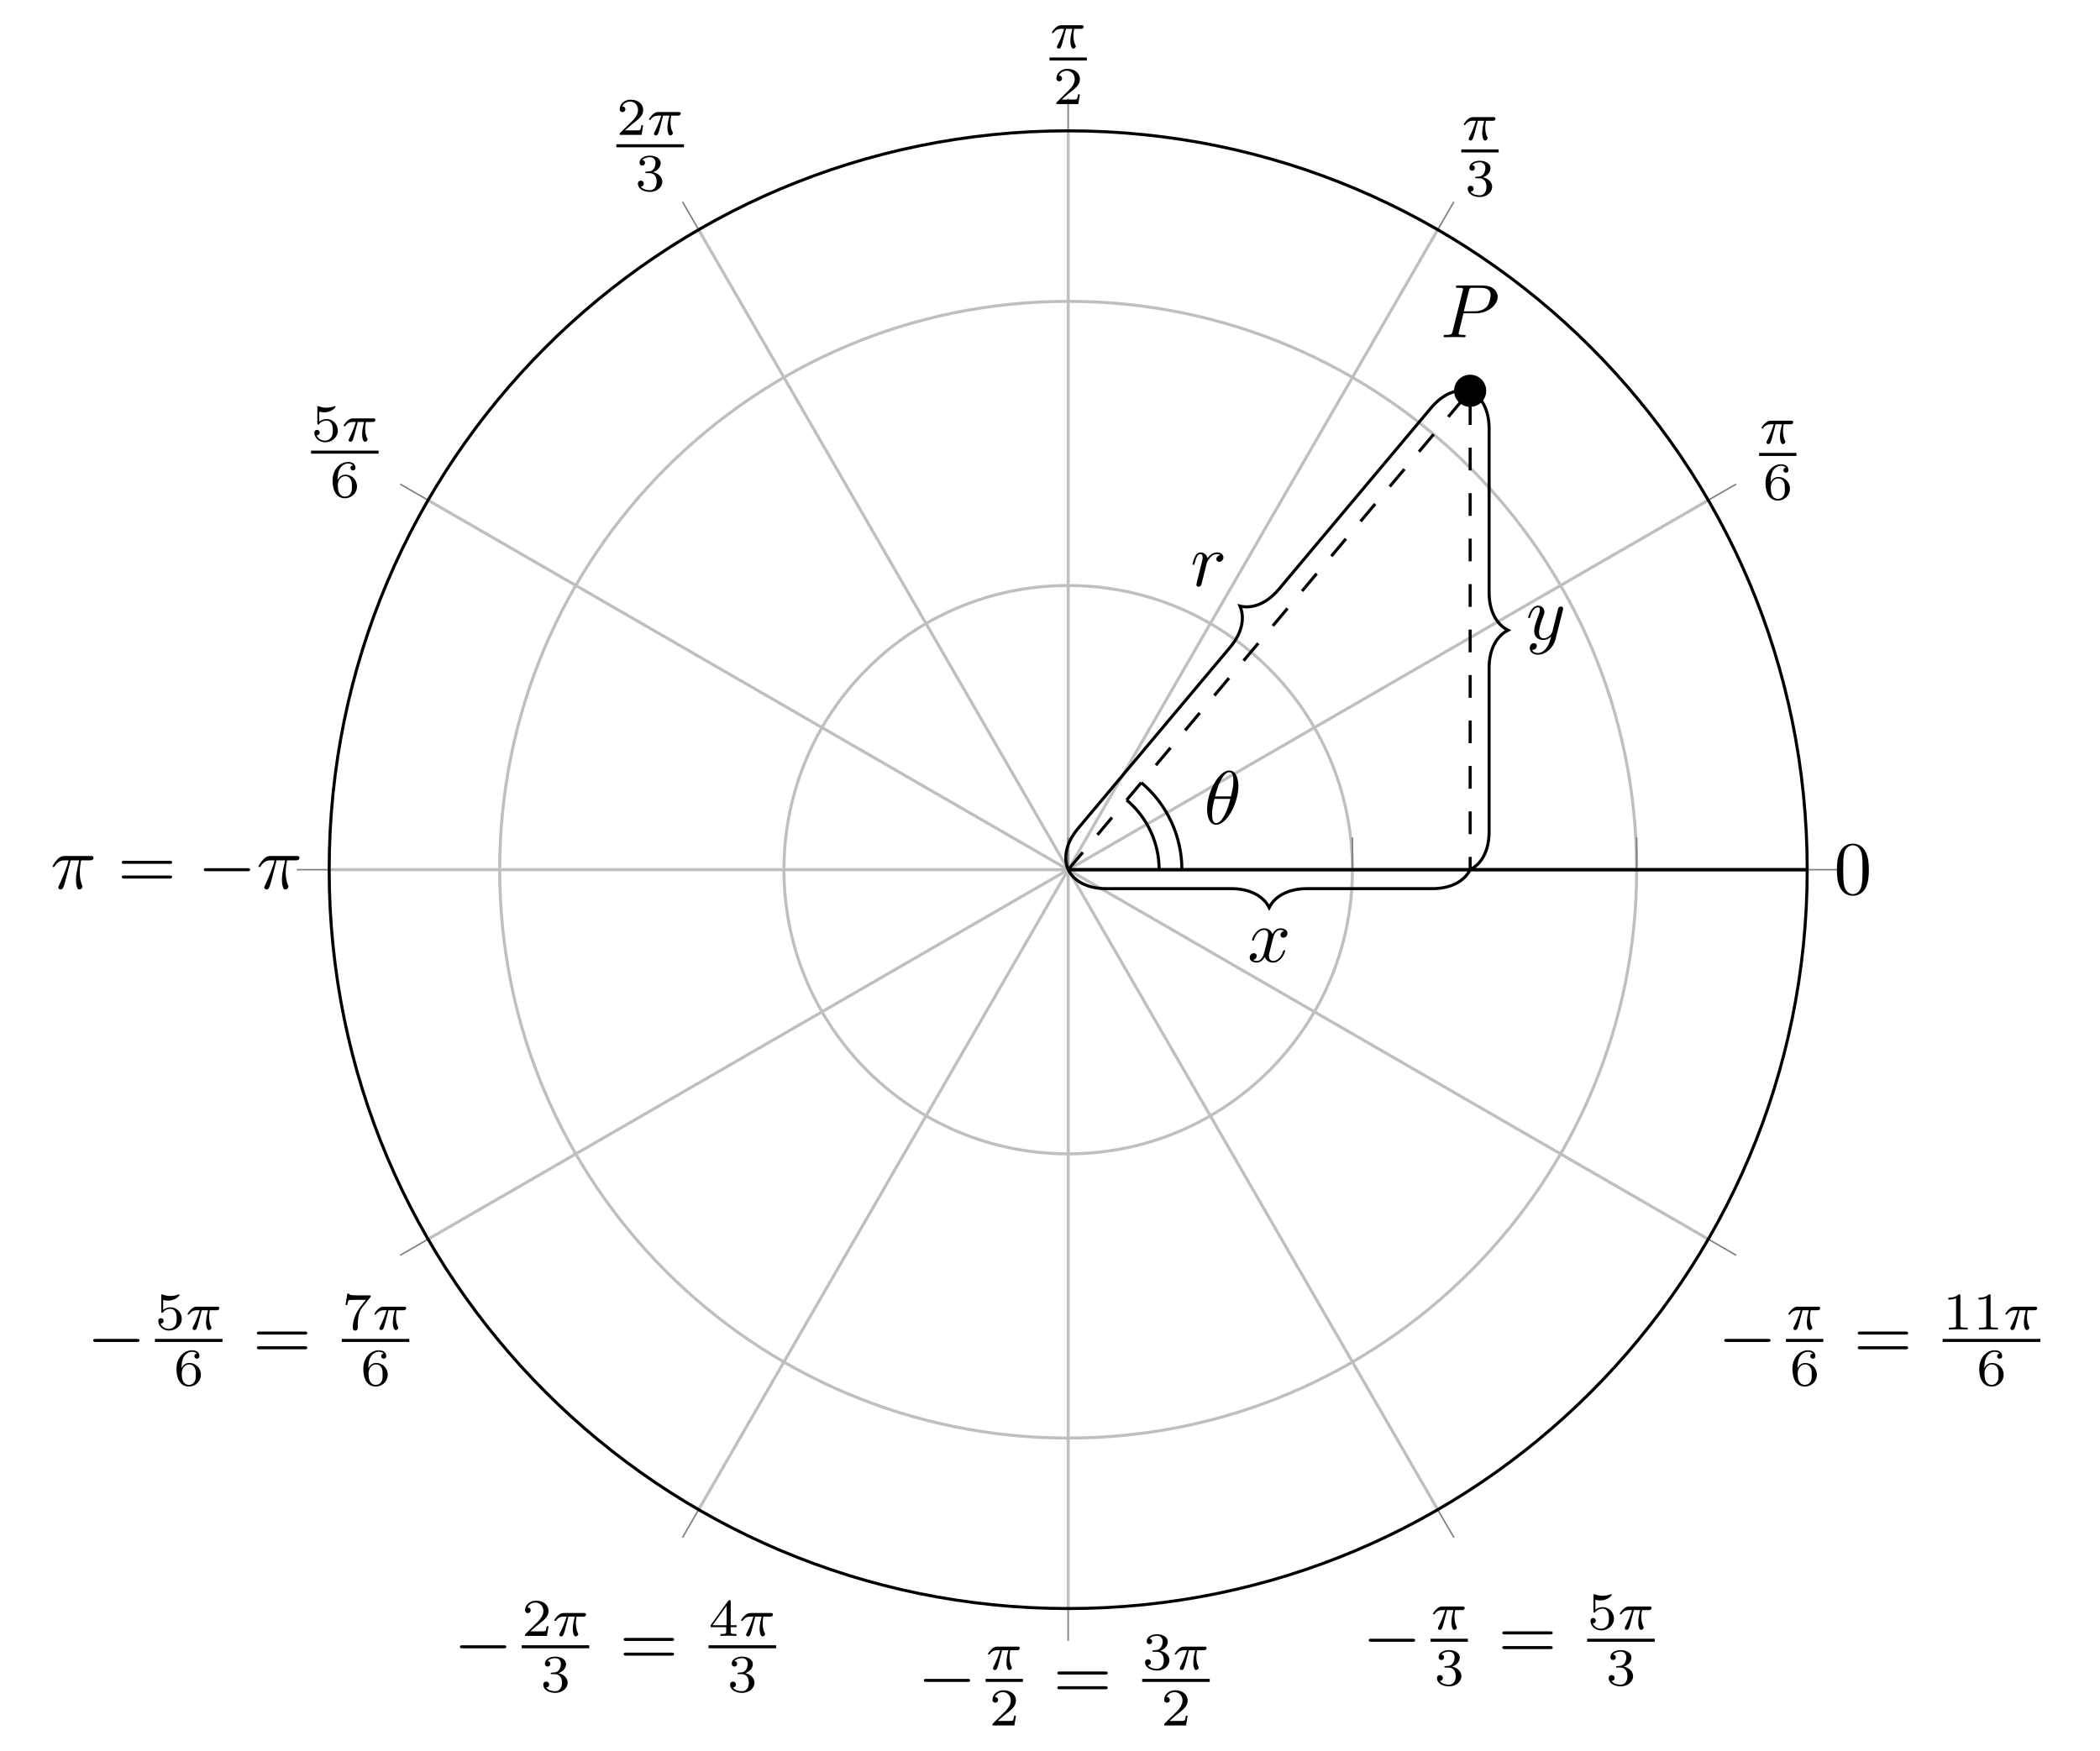 <?xml version='1.0' encoding='UTF-8'?>
<!-- This file was generated by dvisvgm 2.9.1 -->
<svg version='1.1' xmlns='http://www.w3.org/2000/svg' xmlns:xlink='http://www.w3.org/1999/xlink' width='276.023pt' height='230.165pt' viewBox='0 -230.165 276.023 230.165'>
<defs>
<clipPath id='clip1'>
<path d='M237.539 115.828C237.539 169.477 194.051 212.965 140.402 212.965C86.754 212.965 43.266 169.477 43.266 115.828C43.266 62.18 86.754 18.691 140.402 18.691C194.051 18.691 237.539 62.18 237.539 115.828'/>
</clipPath>
</defs>
<g id='page1'>
<g transform='matrix(1 0 0 -1 0 0)'>
<path d='M140.402 115.828H237.539M140.402 115.828L224.523 164.398M140.402 115.828L188.969 199.953M140.402 115.828V212.965M140.402 115.828L91.832 199.953M140.402 115.828L56.277 164.398M140.402 115.828H43.266M140.402 115.828L56.277 67.258M140.402 115.828L91.832 31.703M140.402 115.828V18.691M140.402 115.828L188.969 31.703M140.402 115.828L224.523 67.258' stroke='#bfbfbf' fill='none' stroke-width='.399' stroke-miterlimit='10'/>
<path d='M140.402 115.828C140.402 115.828 140.402 115.828 140.402 115.828S140.402 115.828 140.402 115.828S140.402 115.828 140.402 115.828S140.402 115.828 140.402 115.828M177.762 115.828C177.762 136.461 161.035 153.188 140.402 153.188C119.769 153.188 103.043 136.461 103.043 115.828C103.043 95.195 119.769 78.469 140.402 78.469C161.035 78.469 177.762 95.195 177.762 115.828M215.121 115.828C215.121 157.094 181.668 190.547 140.402 190.547C99.133 190.547 65.68 157.094 65.68 115.828C65.68 74.559 99.133 41.105 140.402 41.105C181.668 41.105 215.121 74.559 215.121 115.828' stroke='#bfbfbf' fill='none' stroke-width='.399' stroke-miterlimit='10'/>
<path d='M237.539 115.828H241.789M224.523 164.398L228.207 166.523M188.969 199.953L191.098 203.633M140.402 212.965V217.219M91.832 199.953L89.707 203.633M56.277 164.398L52.598 166.523M43.266 115.828H39.012M56.277 67.258L52.598 65.133M91.832 31.703L89.707 28.023M140.402 18.691V14.437M188.969 31.703L191.098 28.023M224.523 67.258L228.207 65.133' stroke='#808080' fill='none' stroke-width='.199' stroke-miterlimit='10'/>
<path d='M140.402 115.828V120.078M177.762 115.828V120.078M215.121 115.828V120.078' stroke='#808080' fill='none' stroke-width='.199' stroke-miterlimit='10'/>
<path d='M237.539 115.828C237.539 169.477 194.051 212.965 140.402 212.965C86.754 212.965 43.266 169.477 43.266 115.828C43.266 62.18 86.754 18.691 140.402 18.691C194.051 18.691 237.539 62.18 237.539 115.828' stroke='#000' fill='none' stroke-width='.399' stroke-miterlimit='10'/>
<path d='M140.402 115.828H237.539' stroke='#000' fill='none' stroke-width='.399' stroke-miterlimit='10'/>
<path d='M140.402 115.828H237.539' stroke='#000' fill='none' stroke-width='.399' stroke-miterlimit='10'/>
<path d='M245.639 115.805C245.639 116.602 245.59 117.399 245.241 118.136C244.783 119.093 243.966 119.252 243.547 119.252C242.95 119.252 242.222 118.993 241.814 118.067C241.495 117.38 241.445 116.602 241.445 115.805C241.445 115.059 241.485 114.162 241.894 113.405C242.322 112.598 243.049 112.399 243.537 112.399C244.075 112.399 244.832 112.608 245.271 113.554C245.59 114.242 245.639 115.019 245.639 115.805ZM243.537 112.618C243.149 112.618 242.561 112.867 242.382 113.823C242.272 114.421 242.272 115.337 242.272 115.925C242.272 116.563 242.272 117.22 242.352 117.758C242.541 118.943 243.288 119.033 243.537 119.033C243.866 119.033 244.524 118.854 244.713 117.868C244.812 117.31 244.812 116.553 244.812 115.925C244.812 115.178 244.812 114.501 244.703 113.863C244.553 112.917 243.986 112.618 243.537 112.618Z'/>
<path d='M233.383 174.385H234.213C234.109 173.966 233.955 173.332 233.955 172.781C233.955 172.502 233.99 172.313 234.032 172.16C234.143 171.811 234.234 171.783 234.346 171.783C234.506 171.783 234.674 171.93 234.674 172.097C234.674 172.153 234.66 172.181 234.618 172.25C234.485 172.509 234.36 172.906 234.36 173.478C234.36 173.611 234.36 173.89 234.457 174.385H235.329C235.455 174.385 235.511 174.385 235.587 174.441C235.685 174.51 235.706 174.622 235.706 174.657C235.706 174.859 235.525 174.859 235.406 174.859H232.777C232.491 174.859 232.295 174.796 231.981 174.504C231.8 174.343 231.528 173.966 231.528 173.904C231.528 173.82 231.619 173.82 231.647 173.82C231.723 173.82 231.73 173.834 231.772 173.897C232.128 174.385 232.56 174.385 232.714 174.385H233.139C232.923 173.618 232.546 172.795 232.337 172.376C232.295 172.285 232.225 172.139 232.204 172.111C232.197 172.083 232.183 172.055 232.183 172.006C232.183 171.895 232.267 171.783 232.428 171.783C232.707 171.783 232.783 172.097 232.951 172.725L233.383 174.385Z'/>
<path d='M231.215 170.422H236.121' stroke='#000' fill='none' stroke-width='.398' stroke-miterlimit='10'/>
<path d='M232.729 166.776C232.729 167.348 232.778 167.864 233.043 168.289C233.28 168.666 233.657 168.924 234.103 168.924C234.313 168.924 234.591 168.868 234.731 168.68C234.557 168.666 234.41 168.548 234.41 168.345C234.41 168.171 234.529 168.018 234.738 168.018C234.947 168.018 235.073 168.157 235.073 168.359C235.073 168.764 234.78 169.126 234.089 169.126C233.085 169.126 232.06 168.206 232.06 166.706C232.06 164.9 232.911 164.356 233.678 164.356C234.529 164.356 235.268 165.004 235.268 165.918C235.268 166.804 234.564 167.459 233.748 167.459C233.19 167.459 232.883 167.09 232.729 166.776ZM233.678 164.579C233.329 164.579 233.057 164.781 232.911 165.088C232.806 165.297 232.75 165.646 232.75 166.064C232.75 166.741 233.155 167.264 233.713 167.264C234.034 167.264 234.25 167.138 234.424 166.88C234.591 166.615 234.599 166.323 234.599 165.918C234.599 165.52 234.599 165.228 234.41 164.955C234.243 164.711 234.02 164.579 233.678 164.579Z'/>
<path d='M194.244 214.29H195.074C194.97 213.871 194.816 213.237 194.816 212.686C194.816 212.407 194.851 212.218 194.893 212.065C195.004 211.716 195.095 211.688 195.207 211.688C195.367 211.688 195.535 211.835 195.535 212.002C195.535 212.058 195.521 212.086 195.479 212.155C195.346 212.414 195.221 212.811 195.221 213.383C195.221 213.516 195.221 213.795 195.318 214.29H196.19C196.316 214.29 196.372 214.29 196.448 214.346C196.546 214.416 196.567 214.527 196.567 214.562C196.567 214.764 196.386 214.764 196.267 214.764H193.637C193.352 214.764 193.156 214.701 192.842 214.409C192.661 214.248 192.389 213.871 192.389 213.809C192.389 213.725 192.48 213.725 192.507 213.725C192.584 213.725 192.591 213.739 192.633 213.802C192.989 214.29 193.421 214.29 193.575 214.29H194C193.784 213.523 193.407 212.7 193.198 212.281C193.156 212.19 193.086 212.044 193.065 212.016C193.058 211.988 193.044 211.96 193.044 211.911C193.044 211.8 193.128 211.688 193.289 211.688C193.567 211.688 193.644 212.002 193.812 212.63L194.244 214.29Z'/>
<path d='M192.074 210.324H196.984' stroke='#000' fill='none' stroke-width='.398' stroke-miterlimit='10'/>
<path d='M194.448 206.73C194.992 206.73 195.383 206.353 195.383 205.607C195.383 204.742 194.881 204.484 194.476 204.484C194.197 204.484 193.583 204.56 193.29 204.972C193.618 204.986 193.695 205.216 193.695 205.362C193.695 205.586 193.527 205.746 193.311 205.746C193.116 205.746 192.921 205.627 192.921 205.342C192.921 204.686 193.646 204.261 194.49 204.261C195.46 204.261 196.129 204.909 196.129 205.607C196.129 206.151 195.683 206.695 194.916 206.855C195.648 207.12 195.913 207.643 195.913 208.069C195.913 208.62 195.278 209.031 194.504 209.031C193.73 209.031 193.137 208.655 193.137 208.097C193.137 207.86 193.29 207.727 193.5 207.727C193.716 207.727 193.855 207.887 193.855 208.083C193.855 208.285 193.716 208.432 193.5 208.446C193.744 208.752 194.225 208.829 194.483 208.829C194.797 208.829 195.236 208.676 195.236 208.069C195.236 207.776 195.139 207.455 194.957 207.239C194.727 206.974 194.532 206.96 194.183 206.939C194.009 206.925 193.995 206.925 193.96 206.918C193.946 206.918 193.89 206.904 193.89 206.827C193.89 206.73 193.953 206.73 194.071 206.73H194.448Z'/>
<path d='M140.116 226.374H140.946C140.842 225.955 140.688 225.321 140.688 224.77C140.688 224.491 140.723 224.302 140.765 224.149C140.876 223.8 140.967 223.772 141.079 223.772C141.239 223.772 141.407 223.919 141.407 224.086C141.407 224.142 141.393 224.17 141.351 224.24C141.218 224.498 141.093 224.895 141.093 225.467C141.093 225.6 141.093 225.879 141.19 226.374H142.062C142.188 226.374 142.244 226.374 142.32 226.43C142.418 226.5 142.439 226.611 142.439 226.646C142.439 226.848 142.258 226.848 142.139 226.848H139.509C139.224 226.848 139.028 226.785 138.714 226.493C138.533 226.332 138.261 225.955 138.261 225.893C138.261 225.809 138.352 225.809 138.379 225.809C138.456 225.809 138.463 225.823 138.505 225.886C138.861 226.374 139.293 226.374 139.447 226.374H139.872C139.656 225.607 139.279 224.784 139.07 224.365C139.028 224.275 138.958 224.128 138.937 224.1C138.93 224.072 138.916 224.044 138.916 223.995C138.916 223.884 139 223.772 139.161 223.772C139.439 223.772 139.516 224.086 139.684 224.714L140.116 226.374Z'/>
<path d='M137.945 222.41H142.855' stroke='#000' fill='none' stroke-width='.398' stroke-miterlimit='10'/>
<path d='M141.938 217.753H141.701C141.68 217.6 141.611 217.188 141.52 217.119C141.464 217.077 140.927 217.077 140.829 217.077H139.546C140.278 217.726 140.523 217.921 140.941 218.249C141.457 218.66 141.938 219.093 141.938 219.755C141.938 220.599 141.199 221.115 140.306 221.115C139.441 221.115 138.855 220.509 138.855 219.867C138.855 219.511 139.155 219.476 139.225 219.476C139.393 219.476 139.595 219.595 139.595 219.846C139.595 219.972 139.546 220.216 139.183 220.216C139.399 220.711 139.874 220.864 140.202 220.864C140.899 220.864 141.262 220.32 141.262 219.755C141.262 219.148 140.829 218.667 140.606 218.416L138.925 216.756C138.855 216.693 138.855 216.679 138.855 216.484H141.729L141.938 217.753Z'/>
<path d='M84.538 213.7H84.3C84.279 213.547 84.21 213.135 84.119 213.066C84.063 213.024 83.526 213.024 83.428 213.024H82.145C82.877 213.673 83.122 213.868 83.54 214.196C84.056 214.607 84.538 215.04 84.538 215.702C84.538 216.546 83.798 217.062 82.905 217.062C82.04 217.062 81.454 216.456 81.454 215.814C81.454 215.458 81.754 215.423 81.824 215.423C81.992 215.423 82.194 215.542 82.194 215.793C82.194 215.918 82.145 216.163 81.782 216.163C81.998 216.658 82.473 216.811 82.801 216.811C83.498 216.811 83.861 216.267 83.861 215.702C83.861 215.095 83.428 214.614 83.205 214.363L81.524 212.703C81.454 212.64 81.454 212.626 81.454 212.431H84.328L84.538 213.7Z'/>
<path d='M87.155 214.963H87.985C87.881 214.544 87.727 213.91 87.727 213.359C87.727 213.08 87.762 212.891 87.804 212.738C87.915 212.389 88.006 212.361 88.118 212.361C88.278 212.361 88.446 212.508 88.446 212.675C88.446 212.731 88.432 212.759 88.39 212.828C88.257 213.087 88.132 213.484 88.132 214.056C88.132 214.189 88.132 214.468 88.229 214.963H89.101C89.227 214.963 89.283 214.963 89.359 215.019C89.457 215.088 89.478 215.2 89.478 215.235C89.478 215.437 89.297 215.437 89.178 215.437H86.548C86.263 215.437 86.067 215.374 85.753 215.082C85.572 214.921 85.3 214.544 85.3 214.482C85.3 214.398 85.391 214.398 85.418 214.398C85.495 214.398 85.502 214.412 85.544 214.475C85.9 214.963 86.332 214.963 86.486 214.963H86.911C86.695 214.196 86.318 213.373 86.109 212.954C86.067 212.863 85.997 212.717 85.976 212.689C85.969 212.661 85.955 212.633 85.955 212.584C85.955 212.473 86.039 212.361 86.2 212.361C86.478 212.361 86.555 212.675 86.723 213.303L87.155 214.963Z'/>
<path d='M81.016 211H89.895' stroke='#000' fill='none' stroke-width='.398' stroke-miterlimit='10'/>
<path d='M85.374 207.403C85.918 207.403 86.309 207.026 86.309 206.28C86.309 205.415 85.807 205.157 85.402 205.157C85.123 205.157 84.509 205.233 84.216 205.645C84.544 205.659 84.621 205.889 84.621 206.036C84.621 206.259 84.453 206.419 84.237 206.419C84.042 206.419 83.847 206.301 83.847 206.015C83.847 205.359 84.572 204.934 85.416 204.934C86.386 204.934 87.055 205.582 87.055 206.28C87.055 206.824 86.609 207.368 85.842 207.528C86.574 207.793 86.839 208.316 86.839 208.742C86.839 209.293 86.204 209.704 85.43 209.704C84.656 209.704 84.063 209.328 84.063 208.77C84.063 208.533 84.216 208.4 84.426 208.4C84.642 208.4 84.781 208.561 84.781 208.756C84.781 208.958 84.642 209.105 84.426 209.119C84.67 209.426 85.151 209.502 85.409 209.502C85.723 209.502 86.162 209.349 86.162 208.742C86.162 208.449 86.065 208.128 85.883 207.912C85.653 207.647 85.458 207.633 85.109 207.612C84.935 207.598 84.921 207.598 84.886 207.591C84.872 207.591 84.816 207.577 84.816 207.5C84.816 207.403 84.879 207.403 84.997 207.403H85.374Z'/>
<path d='M41.964 176.046C42.32 175.955 42.529 175.955 42.641 175.955C43.561 175.955 44.105 176.583 44.105 176.688C44.105 176.765 44.057 176.785 44.022 176.785C44.008 176.785 43.994 176.785 43.966 176.765C43.799 176.702 43.429 176.562 42.913 176.562C42.717 176.562 42.348 176.576 41.894 176.751C41.825 176.785 41.811 176.785 41.804 176.785C41.713 176.785 41.713 176.709 41.713 176.597V174.539C41.713 174.421 41.713 174.337 41.825 174.337C41.887 174.337 41.894 174.351 41.964 174.435C42.264 174.818 42.69 174.874 42.934 174.874C43.352 174.874 43.541 174.539 43.575 174.484C43.701 174.253 43.743 173.988 43.743 173.584C43.743 173.375 43.743 172.963 43.534 172.656C43.359 172.405 43.059 172.238 42.717 172.238C42.264 172.238 41.797 172.489 41.622 172.949C41.887 172.928 42.02 173.103 42.02 173.291C42.02 173.591 41.762 173.646 41.671 173.646C41.657 173.646 41.322 173.646 41.322 173.27C41.322 172.642 41.894 172.015 42.731 172.015C43.624 172.015 44.406 172.677 44.406 173.556C44.406 174.344 43.806 175.07 42.941 175.07C42.634 175.07 42.271 174.993 41.964 174.728V176.046Z'/>
<path d='M47.023 174.686H47.853C47.749 174.267 47.595 173.633 47.595 173.082C47.595 172.803 47.63 172.614 47.672 172.461C47.783 172.112 47.874 172.084 47.986 172.084C48.146 172.084 48.314 172.231 48.314 172.398C48.314 172.454 48.3 172.482 48.258 172.551C48.125 172.81 48 173.207 48 173.779C48 173.912 48 174.191 48.097 174.686H48.969C49.095 174.686 49.151 174.686 49.227 174.742C49.325 174.811 49.346 174.923 49.346 174.958C49.346 175.16 49.165 175.16 49.046 175.16H46.417C46.131 175.16 45.935 175.097 45.621 174.805C45.44 174.644 45.168 174.267 45.168 174.205C45.168 174.121 45.259 174.121 45.287 174.121C45.363 174.121 45.37 174.135 45.412 174.198C45.768 174.686 46.2 174.686 46.354 174.686H46.779C46.563 173.919 46.186 173.096 45.977 172.677C45.935 172.586 45.865 172.44 45.844 172.412C45.837 172.384 45.823 172.356 45.823 172.307C45.823 172.196 45.907 172.084 46.068 172.084C46.347 172.084 46.423 172.398 46.591 173.026L47.023 174.686Z'/>
<path d='M40.883 170.723H49.762' stroke='#000' fill='none' stroke-width='.398' stroke-miterlimit='10'/>
<path d='M44.384 167.077C44.384 167.649 44.433 168.165 44.698 168.59C44.935 168.967 45.312 169.225 45.758 169.225C45.968 169.225 46.246 169.169 46.386 168.981C46.212 168.967 46.065 168.849 46.065 168.646C46.065 168.472 46.184 168.319 46.393 168.319C46.602 168.319 46.728 168.458 46.728 168.66C46.728 169.065 46.435 169.427 45.744 169.427C44.74 169.427 43.715 168.507 43.715 167.007C43.715 165.201 44.566 164.657 45.333 164.657C46.184 164.657 46.923 165.305 46.923 166.219C46.923 167.105 46.219 167.76 45.403 167.76C44.845 167.76 44.538 167.391 44.384 167.077ZM45.333 164.88C44.984 164.88 44.712 165.082 44.566 165.389C44.461 165.598 44.405 165.947 44.405 166.365C44.405 167.042 44.81 167.565 45.368 167.565C45.689 167.565 45.905 167.439 46.079 167.181C46.246 166.916 46.254 166.624 46.254 166.219C46.254 165.821 46.254 165.529 46.065 165.256C45.898 165.012 45.675 164.88 45.333 164.88Z'/>
<path d='M9.281 117.054H10.406C10.078 115.579 9.988 115.151 9.988 114.484C9.988 114.334 9.988 114.065 10.068 113.726C10.167 113.288 10.277 113.228 10.426 113.228C10.625 113.228 10.835 113.408 10.835 113.607C10.835 113.667 10.835 113.687 10.775 113.826C10.486 114.543 10.486 115.191 10.486 115.47C10.486 115.998 10.556 116.536 10.665 117.054H11.801C11.93 117.054 12.289 117.054 12.289 117.392C12.289 117.631 12.08 117.631 11.891 117.631H8.553C8.334 117.631 7.956 117.631 7.518 117.163C7.169 116.775 6.91 116.316 6.91 116.267C6.91 116.257 6.91 116.167 7.029 116.167C7.109 116.167 7.129 116.207 7.189 116.286C7.677 117.054 8.255 117.054 8.454 117.054H9.022C8.703 115.848 8.165 114.643 7.747 113.736C7.667 113.587 7.667 113.567 7.667 113.497C7.667 113.308 7.826 113.228 7.956 113.228C8.255 113.228 8.334 113.507 8.454 113.876C8.593 114.334 8.593 114.354 8.723 114.852L9.281 117.054Z'/>
<path d='M22.288 116.595C22.438 116.595 22.627 116.595 22.627 116.795C22.627 116.994 22.438 116.994 22.298 116.994H16.332C16.192 116.994 16.003 116.994 16.003 116.795C16.003 116.595 16.192 116.595 16.342 116.595H22.288ZM22.298 114.663C22.438 114.663 22.627 114.663 22.627 114.862C22.627 115.061 22.438 115.061 22.288 115.061H16.342C16.192 115.061 16.003 115.061 16.003 114.862C16.003 114.663 16.192 114.663 16.332 114.663H22.298Z'/>
<path d='M32.525 115.629C32.695 115.629 32.874 115.629 32.874 115.828C32.874 116.027 32.695 116.027 32.525 116.027H27.136C26.967 116.027 26.788 116.027 26.788 115.828C26.788 115.629 26.967 115.629 27.136 115.629H32.525Z'/>
<path d='M36.35 117.054H37.475C37.147 115.579 37.057 115.151 37.057 114.484C37.057 114.334 37.057 114.065 37.137 113.726C37.236 113.288 37.346 113.228 37.495 113.228C37.694 113.228 37.904 113.408 37.904 113.607C37.904 113.667 37.904 113.687 37.844 113.826C37.555 114.543 37.555 115.191 37.555 115.47C37.555 115.998 37.625 116.536 37.734 117.054H38.87C38.999 117.054 39.358 117.054 39.358 117.392C39.358 117.631 39.149 117.631 38.96 117.631H35.623C35.403 117.631 35.025 117.631 34.587 117.163C34.238 116.775 33.979 116.316 33.979 116.267C33.979 116.257 33.979 116.167 34.098 116.167C34.178 116.167 34.198 116.207 34.258 116.286C34.746 117.054 35.324 117.054 35.523 117.054H36.091C35.772 115.848 35.234 114.643 34.816 113.736C34.736 113.587 34.736 113.567 34.736 113.497C34.736 113.308 34.895 113.228 35.025 113.228C35.324 113.228 35.403 113.507 35.523 113.876C35.663 114.334 35.663 114.354 35.792 114.852L36.35 117.054Z'/>
<path d='M17.987 53.742C18.157 53.742 18.336 53.742 18.336 53.941C18.336 54.14 18.157 54.14 17.987 54.14H12.598C12.429 54.14 12.25 54.14 12.25 53.941C12.25 53.742 12.429 53.742 12.598 53.742H17.987Z'/>
<path d='M21.448 59.265C21.804 59.174 22.013 59.174 22.125 59.174C23.045 59.174 23.59 59.802 23.59 59.907C23.59 59.984 23.541 60.004 23.506 60.004C23.492 60.004 23.478 60.004 23.45 59.984C23.283 59.921 22.913 59.781 22.397 59.781C22.201 59.781 21.832 59.795 21.378 59.97C21.309 60.004 21.295 60.004 21.288 60.004C21.197 60.004 21.197 59.928 21.197 59.816V57.758C21.197 57.64 21.197 57.556 21.309 57.556C21.371 57.556 21.378 57.57 21.448 57.654C21.748 58.037 22.174 58.093 22.418 58.093C22.836 58.093 23.024 57.758 23.059 57.703C23.185 57.472 23.227 57.207 23.227 56.803C23.227 56.594 23.227 56.182 23.018 55.875C22.843 55.624 22.543 55.457 22.201 55.457C21.748 55.457 21.281 55.708 21.106 56.168C21.371 56.147 21.504 56.322 21.504 56.51C21.504 56.81 21.246 56.865 21.155 56.865C21.141 56.865 20.806 56.865 20.806 56.489C20.806 55.861 21.378 55.234 22.215 55.234C23.108 55.234 23.89 55.896 23.89 56.775C23.89 57.563 23.29 58.289 22.424 58.289C22.118 58.289 21.755 58.212 21.448 57.947V59.265Z'/>
<path d='M26.507 57.905H27.337C27.233 57.486 27.079 56.852 27.079 56.301C27.079 56.022 27.114 55.833 27.156 55.68C27.267 55.331 27.358 55.303 27.47 55.303C27.63 55.303 27.798 55.45 27.798 55.617C27.798 55.673 27.784 55.701 27.742 55.77C27.609 56.029 27.484 56.426 27.484 56.998C27.484 57.131 27.484 57.41 27.581 57.905H28.453C28.579 57.905 28.635 57.905 28.711 57.961C28.809 58.03 28.83 58.142 28.83 58.177C28.83 58.379 28.649 58.379 28.53 58.379H25.901C25.615 58.379 25.419 58.316 25.105 58.024C24.924 57.863 24.652 57.486 24.652 57.424C24.652 57.34 24.743 57.34 24.771 57.34C24.847 57.34 24.854 57.354 24.896 57.417C25.252 57.905 25.684 57.905 25.838 57.905H26.263C26.047 57.138 25.67 56.315 25.461 55.896C25.419 55.805 25.349 55.659 25.328 55.631C25.321 55.603 25.307 55.575 25.307 55.526C25.307 55.415 25.391 55.303 25.552 55.303C25.831 55.303 25.907 55.617 26.075 56.245L26.507 57.905Z'/>
<path d='M20.367 53.941H29.246' stroke='#000' fill='none' stroke-width='.398' stroke-miterlimit='10'/>
<path d='M23.867 50.296C23.867 50.868 23.916 51.384 24.181 51.809C24.418 52.186 24.795 52.444 25.241 52.444C25.451 52.444 25.729 52.388 25.869 52.2C25.695 52.186 25.548 52.068 25.548 51.865C25.548 51.691 25.667 51.538 25.876 51.538C26.085 51.538 26.211 51.677 26.211 51.879C26.211 52.284 25.918 52.646 25.227 52.646C24.223 52.646 23.198 51.726 23.198 50.226C23.198 48.42 24.048 47.876 24.816 47.876C25.667 47.876 26.406 48.524 26.406 49.438C26.406 50.324 25.702 50.979 24.886 50.979C24.328 50.979 24.021 50.61 23.867 50.296ZM24.816 48.099C24.467 48.099 24.195 48.301 24.048 48.608C23.944 48.817 23.888 49.166 23.888 49.584C23.888 50.261 24.293 50.784 24.851 50.784C25.172 50.784 25.388 50.658 25.562 50.4C25.729 50.135 25.737 49.843 25.737 49.438C25.737 49.04 25.737 48.748 25.548 48.475C25.381 48.231 25.158 48.099 24.816 48.099Z'/>
<path d='M40.053 54.708C40.203 54.708 40.392 54.708 40.392 54.908C40.392 55.107 40.203 55.107 40.063 55.107H34.097C33.957 55.107 33.768 55.107 33.768 54.908C33.768 54.708 33.957 54.708 34.107 54.708H40.053ZM40.063 52.776C40.203 52.776 40.392 52.776 40.392 52.975C40.392 53.174 40.203 53.174 40.053 53.174H34.107C33.957 53.174 33.768 53.174 33.768 52.975C33.768 52.776 33.957 52.776 34.097 52.776H40.063Z'/>
<path d='M48.654 59.586C48.723 59.67 48.723 59.684 48.723 59.865H46.896C46.617 59.865 46.54 59.872 46.289 59.893C45.926 59.921 45.912 59.97 45.891 60.088H45.654L45.41 58.595H45.647C45.661 58.7 45.731 59.16 45.843 59.23C45.899 59.272 46.464 59.272 46.568 59.272H48.089C47.865 58.979 47.51 58.547 47.363 58.351C46.45 57.152 46.366 56.043 46.366 55.631C46.366 55.554 46.366 55.234 46.694 55.234C47.029 55.234 47.029 55.547 47.029 55.638V55.917C47.029 57.27 47.307 57.891 47.607 58.268L48.654 59.586Z'/>
<path d='M51.062 57.905H51.892C51.788 57.486 51.634 56.852 51.634 56.301C51.634 56.022 51.669 55.833 51.711 55.68C51.822 55.331 51.913 55.303 52.025 55.303C52.185 55.303 52.353 55.45 52.353 55.617C52.353 55.673 52.339 55.701 52.297 55.77C52.164 56.029 52.039 56.426 52.039 56.998C52.039 57.131 52.039 57.41 52.136 57.905H53.008C53.134 57.905 53.19 57.905 53.266 57.961C53.364 58.03 53.385 58.142 53.385 58.177C53.385 58.379 53.204 58.379 53.085 58.379H50.456C50.17 58.379 49.974 58.316 49.66 58.024C49.479 57.863 49.207 57.486 49.207 57.424C49.207 57.34 49.298 57.34 49.326 57.34C49.402 57.34 49.409 57.354 49.451 57.417C49.807 57.905 50.239 57.905 50.393 57.905H50.818C50.602 57.138 50.225 56.315 50.016 55.896C49.974 55.805 49.904 55.659 49.883 55.631C49.876 55.603 49.862 55.575 49.862 55.526C49.862 55.415 49.946 55.303 50.107 55.303C50.386 55.303 50.462 55.617 50.63 56.245L51.062 57.905Z'/>
<path d='M44.922 53.941H53.801' stroke='#000' fill='none' stroke-width='.398' stroke-miterlimit='10'/>
<path d='M48.422 50.296C48.422 50.868 48.471 51.384 48.736 51.809C48.973 52.186 49.35 52.444 49.796 52.444C50.006 52.444 50.284 52.388 50.424 52.2C50.25 52.186 50.103 52.068 50.103 51.865C50.103 51.691 50.222 51.538 50.431 51.538C50.64 51.538 50.766 51.677 50.766 51.879C50.766 52.284 50.473 52.646 49.782 52.646C48.778 52.646 47.753 51.726 47.753 50.226C47.753 48.42 48.603 47.876 49.371 47.876C50.222 47.876 50.961 48.524 50.961 49.438C50.961 50.324 50.257 50.979 49.441 50.979C48.883 50.979 48.576 50.61 48.422 50.296ZM49.371 48.099C49.022 48.099 48.75 48.301 48.603 48.608C48.499 48.817 48.443 49.166 48.443 49.584C48.443 50.261 48.848 50.784 49.406 50.784C49.727 50.784 49.943 50.658 50.117 50.4C50.284 50.135 50.292 49.843 50.292 49.438C50.292 49.04 50.292 48.748 50.103 48.475C49.936 48.231 49.713 48.099 49.371 48.099Z'/>
<path d='M66.194 13.464C66.364 13.464 66.543 13.464 66.543 13.663C66.543 13.862 66.364 13.862 66.194 13.862H60.805C60.636 13.862 60.457 13.862 60.457 13.663C60.457 13.464 60.636 13.464 60.805 13.464H66.194Z'/>
<path d='M72.097 16.365H71.859C71.838 16.212 71.769 15.8 71.678 15.731C71.622 15.689 71.085 15.689 70.987 15.689H69.704C70.436 16.338 70.681 16.533 71.099 16.861C71.615 17.272 72.097 17.705 72.097 18.367C72.097 19.211 71.357 19.727 70.464 19.727C69.599 19.727 69.013 19.121 69.013 18.479C69.013 18.123 69.313 18.088 69.383 18.088C69.551 18.088 69.753 18.207 69.753 18.458C69.753 18.584 69.704 18.828 69.341 18.828C69.557 19.323 70.032 19.476 70.36 19.476C71.057 19.476 71.42 18.932 71.42 18.367C71.42 17.76 70.987 17.279 70.764 17.028L69.083 15.368C69.013 15.305 69.013 15.291 69.013 15.096H71.887L72.097 16.365Z'/>
<path d='M74.715 17.628H75.545C75.441 17.209 75.287 16.575 75.287 16.024C75.287 15.745 75.322 15.556 75.364 15.403C75.475 15.054 75.566 15.026 75.678 15.026C75.838 15.026 76.006 15.173 76.006 15.34C76.006 15.396 75.992 15.424 75.95 15.494C75.817 15.752 75.692 16.149 75.692 16.721C75.692 16.854 75.692 17.133 75.789 17.628H76.661C76.787 17.628 76.843 17.628 76.919 17.684C77.017 17.754 77.038 17.865 77.038 17.9C77.038 18.102 76.857 18.102 76.738 18.102H74.109C73.823 18.102 73.627 18.039 73.313 17.747C73.132 17.586 72.86 17.209 72.86 17.147C72.86 17.063 72.951 17.063 72.979 17.063C73.055 17.063 73.062 17.077 73.104 17.14C73.46 17.628 73.892 17.628 74.046 17.628H74.471C74.255 16.861 73.878 16.038 73.669 15.619C73.627 15.529 73.557 15.382 73.536 15.354C73.529 15.326 73.515 15.298 73.515 15.249C73.515 15.138 73.599 15.026 73.76 15.026C74.039 15.026 74.115 15.34 74.283 15.968L74.715 17.628Z'/>
<path d='M68.574 13.664H77.453' stroke='#000' fill='none' stroke-width='.398' stroke-miterlimit='10'/>
<path d='M72.933 10.068C73.477 10.068 73.868 9.691 73.868 8.945C73.868 8.08 73.366 7.822 72.961 7.822C72.682 7.822 72.068 7.898 71.775 8.31C72.103 8.324 72.18 8.554 72.18 8.701C72.18 8.924 72.012 9.084 71.796 9.084C71.601 9.084 71.406 8.966 71.406 8.68C71.406 8.024 72.131 7.599 72.975 7.599C73.945 7.599 74.614 8.247 74.614 8.945C74.614 9.489 74.168 10.033 73.401 10.193C74.133 10.458 74.398 10.981 74.398 11.407C74.398 11.958 73.763 12.369 72.989 12.369C72.215 12.369 71.622 11.993 71.622 11.435C71.622 11.198 71.775 11.065 71.985 11.065C72.201 11.065 72.34 11.226 72.34 11.421C72.34 11.623 72.201 11.77 71.985 11.784C72.229 12.091 72.71 12.167 72.968 12.167C73.282 12.167 73.721 12.014 73.721 11.407C73.721 11.114 73.624 10.793 73.442 10.577C73.212 10.312 73.017 10.298 72.668 10.277C72.494 10.263 72.48 10.263 72.445 10.256C72.431 10.256 72.375 10.242 72.375 10.165C72.375 10.068 72.438 10.068 72.556 10.068H72.933Z'/>
<path d='M88.261 14.43C88.411 14.43 88.6 14.43 88.6 14.63C88.6 14.829 88.411 14.829 88.271 14.829H82.305C82.165 14.829 81.976 14.829 81.976 14.63C81.976 14.43 82.165 14.43 82.315 14.43H88.261ZM88.271 12.498C88.411 12.498 88.6 12.498 88.6 12.697C88.6 12.896 88.411 12.896 88.261 12.896H82.315C82.165 12.896 81.976 12.896 81.976 12.697C81.976 12.498 82.165 12.498 82.305 12.498H88.271Z'/>
<path d='M96.819 16.24V16.491H96.045V19.602C96.045 19.748 96.045 19.797 95.891 19.797C95.807 19.797 95.78 19.797 95.71 19.699L93.401 16.491V16.24H95.452V15.668C95.452 15.431 95.452 15.347 94.887 15.347H94.698V15.096C95.047 15.11 95.493 15.124 95.745 15.124C96.003 15.124 96.449 15.11 96.798 15.096V15.347H96.61C96.045 15.347 96.045 15.431 96.045 15.668V16.24H96.819ZM95.501 19.044V16.491H93.659L95.501 19.044Z'/>
<path d='M99.269 17.628H100.099C99.995 17.209 99.841 16.575 99.841 16.024C99.841 15.745 99.876 15.556 99.918 15.403C100.029 15.054 100.12 15.026 100.232 15.026C100.392 15.026 100.56 15.173 100.56 15.34C100.56 15.396 100.546 15.424 100.504 15.494C100.371 15.752 100.246 16.149 100.246 16.721C100.246 16.854 100.246 17.133 100.343 17.628H101.215C101.341 17.628 101.397 17.628 101.473 17.684C101.571 17.754 101.592 17.865 101.592 17.9C101.592 18.102 101.411 18.102 101.292 18.102H98.663C98.377 18.102 98.181 18.039 97.867 17.747C97.686 17.586 97.414 17.209 97.414 17.147C97.414 17.063 97.505 17.063 97.533 17.063C97.609 17.063 97.616 17.077 97.658 17.14C98.014 17.628 98.446 17.628 98.6 17.628H99.025C98.809 16.861 98.432 16.038 98.223 15.619C98.181 15.529 98.111 15.382 98.09 15.354C98.083 15.326 98.069 15.298 98.069 15.249C98.069 15.138 98.153 15.026 98.314 15.026C98.593 15.026 98.669 15.34 98.837 15.968L99.269 17.628Z'/>
<path d='M93.129 13.664H102.008' stroke='#000' fill='none' stroke-width='.398' stroke-miterlimit='10'/>
<path d='M97.488 10.068C98.032 10.068 98.423 9.691 98.423 8.945C98.423 8.08 97.921 7.822 97.516 7.822C97.237 7.822 96.623 7.898 96.33 8.31C96.658 8.324 96.735 8.554 96.735 8.701C96.735 8.924 96.567 9.084 96.351 9.084C96.156 9.084 95.961 8.966 95.961 8.68C95.961 8.024 96.686 7.599 97.53 7.599C98.5 7.599 99.169 8.247 99.169 8.945C99.169 9.489 98.723 10.033 97.956 10.193C98.688 10.458 98.953 10.981 98.953 11.407C98.953 11.958 98.318 12.369 97.544 12.369C96.77 12.369 96.177 11.993 96.177 11.435C96.177 11.198 96.33 11.065 96.54 11.065C96.756 11.065 96.895 11.226 96.895 11.421C96.895 11.623 96.756 11.77 96.54 11.784C96.784 12.091 97.265 12.167 97.523 12.167C97.837 12.167 98.277 12.014 98.277 11.407C98.277 11.114 98.179 10.793 97.997 10.577C97.767 10.312 97.572 10.298 97.223 10.277C97.049 10.263 97.035 10.263 97 10.256C96.986 10.256 96.93 10.242 96.93 10.165C96.93 10.068 96.993 10.068 97.112 10.068H97.488Z'/>
<path d='M127.164 9.047C127.334 9.047 127.513 9.047 127.513 9.246C127.513 9.445 127.334 9.445 127.164 9.445H121.775C121.606 9.445 121.427 9.445 121.427 9.246C121.427 9.047 121.606 9.047 121.775 9.047H127.164Z'/>
<path d='M131.713 13.211H132.543C132.439 12.792 132.285 12.158 132.285 11.607C132.285 11.328 132.32 11.139 132.362 10.986C132.473 10.637 132.564 10.609 132.676 10.609C132.836 10.609 133.004 10.756 133.004 10.923C133.004 10.979 132.99 11.007 132.948 11.077C132.815 11.335 132.69 11.732 132.69 12.304C132.69 12.437 132.69 12.716 132.787 13.211H133.659C133.785 13.211 133.841 13.211 133.917 13.267C134.015 13.337 134.036 13.448 134.036 13.483C134.036 13.685 133.855 13.685 133.736 13.685H131.106C130.821 13.685 130.625 13.622 130.311 13.33C130.13 13.169 129.858 12.792 129.858 12.73C129.858 12.646 129.949 12.646 129.976 12.646C130.053 12.646 130.06 12.66 130.102 12.723C130.458 13.211 130.89 13.211 131.044 13.211H131.469C131.253 12.444 130.876 11.621 130.667 11.202C130.625 11.112 130.555 10.965 130.534 10.937C130.527 10.909 130.513 10.881 130.513 10.832C130.513 10.721 130.597 10.609 130.758 10.609C131.036 10.609 131.113 10.923 131.281 11.551L131.713 13.211Z'/>
<path d='M129.543 9.246H134.453' stroke='#000' fill='none' stroke-width='.398' stroke-miterlimit='10'/>
<path d='M133.535 4.589H133.298C133.277 4.436 133.208 4.024 133.117 3.955C133.061 3.913 132.524 3.913 132.426 3.913H131.143C131.875 4.562 132.12 4.757 132.538 5.085C133.054 5.496 133.535 5.929 133.535 6.591C133.535 7.435 132.796 7.951 131.903 7.951C131.038 7.951 130.452 7.345 130.452 6.703C130.452 6.347 130.752 6.312 130.822 6.312C130.99 6.312 131.192 6.431 131.192 6.682C131.192 6.808 131.143 7.052 130.78 7.052C130.996 7.547 131.471 7.7 131.799 7.7C132.496 7.7 132.859 7.156 132.859 6.591C132.859 5.984 132.426 5.503 132.203 5.252L130.522 3.592C130.452 3.529 130.452 3.515 130.452 3.32H133.326L133.535 4.589Z'/>
<path d='M145.259 10.013C145.409 10.013 145.598 10.013 145.598 10.213C145.598 10.412 145.409 10.412 145.269 10.412H139.303C139.163 10.412 138.974 10.412 138.974 10.213C138.974 10.013 139.163 10.013 139.313 10.013H145.259ZM145.269 8.081C145.409 8.081 145.598 8.081 145.598 8.28C145.598 8.479 145.409 8.479 145.259 8.479H139.313C139.163 8.479 138.974 8.479 138.974 8.28C138.974 8.081 139.163 8.081 139.303 8.081H145.269Z'/>
<path d='M152.032 13.009C152.576 13.009 152.967 12.632 152.967 11.886C152.967 11.021 152.465 10.763 152.06 10.763C151.781 10.763 151.167 10.839 150.874 11.251C151.202 11.265 151.279 11.495 151.279 11.642C151.279 11.865 151.111 12.025 150.895 12.025C150.7 12.025 150.505 11.907 150.505 11.621C150.505 10.965 151.23 10.54 152.074 10.54C153.044 10.54 153.713 11.188 153.713 11.886C153.713 12.43 153.267 12.974 152.5 13.134C153.232 13.399 153.497 13.922 153.497 14.348C153.497 14.899 152.862 15.31 152.088 15.31C151.314 15.31 150.721 14.934 150.721 14.376C150.721 14.139 150.874 14.006 151.084 14.006C151.3 14.006 151.439 14.167 151.439 14.362C151.439 14.564 151.3 14.711 151.084 14.725C151.328 15.032 151.809 15.108 152.067 15.108C152.381 15.108 152.821 14.955 152.821 14.348C152.821 14.055 152.723 13.734 152.541 13.518C152.311 13.253 152.116 13.239 151.767 13.218C151.593 13.204 151.579 13.204 151.544 13.197C151.53 13.197 151.474 13.183 151.474 13.106C151.474 13.009 151.537 13.009 151.656 13.009H152.032Z'/>
<path d='M156.268 13.211H157.098C156.994 12.792 156.84 12.158 156.84 11.607C156.84 11.328 156.875 11.139 156.917 10.986C157.028 10.637 157.119 10.609 157.231 10.609C157.391 10.609 157.559 10.756 157.559 10.923C157.559 10.979 157.545 11.007 157.503 11.077C157.37 11.335 157.245 11.732 157.245 12.304C157.245 12.437 157.245 12.716 157.342 13.211H158.214C158.34 13.211 158.396 13.211 158.472 13.267C158.57 13.337 158.591 13.448 158.591 13.483C158.591 13.685 158.41 13.685 158.291 13.685H155.661C155.376 13.685 155.18 13.622 154.866 13.33C154.685 13.169 154.413 12.792 154.413 12.73C154.413 12.646 154.504 12.646 154.531 12.646C154.608 12.646 154.615 12.66 154.657 12.723C155.013 13.211 155.445 13.211 155.599 13.211H156.024C155.808 12.444 155.431 11.621 155.222 11.202C155.18 11.112 155.11 10.965 155.089 10.937C155.082 10.909 155.068 10.881 155.068 10.832C155.068 10.721 155.152 10.609 155.313 10.609C155.591 10.609 155.668 10.923 155.836 11.551L156.268 13.211Z'/>
<path d='M150.129 9.246H159.008' stroke='#000' fill='none' stroke-width='.398' stroke-miterlimit='10'/>
<path d='M156.105 4.589H155.867C155.846 4.436 155.777 4.024 155.686 3.955C155.63 3.913 155.093 3.913 154.995 3.913H153.712C154.444 4.562 154.689 4.757 155.107 5.085C155.623 5.496 156.105 5.929 156.105 6.591C156.105 7.435 155.365 7.951 154.472 7.951C153.607 7.951 153.021 7.345 153.021 6.703C153.021 6.347 153.321 6.312 153.391 6.312C153.559 6.312 153.761 6.431 153.761 6.682C153.761 6.808 153.712 7.052 153.349 7.052C153.565 7.547 154.04 7.7 154.368 7.7C155.065 7.7 155.428 7.156 155.428 6.591C155.428 5.984 154.995 5.503 154.772 5.252L153.091 3.592C153.021 3.529 153.021 3.515 153.021 3.32H155.895L156.105 4.589Z'/>
<path d='M185.652 14.324C185.822 14.324 186.001 14.324 186.001 14.523C186.001 14.722 185.822 14.722 185.652 14.722H180.263C180.094 14.722 179.915 14.722 179.915 14.523C179.915 14.324 180.094 14.324 180.263 14.324H185.652Z'/>
<path d='M190.201 18.488H191.031C190.927 18.069 190.773 17.435 190.773 16.884C190.773 16.605 190.808 16.416 190.85 16.263C190.961 15.914 191.052 15.886 191.164 15.886C191.324 15.886 191.492 16.033 191.492 16.2C191.492 16.256 191.478 16.284 191.436 16.354C191.303 16.612 191.178 17.009 191.178 17.581C191.178 17.714 191.178 17.993 191.275 18.488H192.147C192.273 18.488 192.329 18.488 192.405 18.544C192.503 18.614 192.524 18.725 192.524 18.76C192.524 18.962 192.343 18.962 192.224 18.962H189.594C189.309 18.962 189.113 18.899 188.799 18.607C188.618 18.446 188.346 18.069 188.346 18.007C188.346 17.923 188.437 17.923 188.464 17.923C188.541 17.923 188.548 17.937 188.59 18C188.946 18.488 189.378 18.488 189.532 18.488H189.957C189.741 17.721 189.364 16.898 189.155 16.479C189.113 16.389 189.043 16.242 189.022 16.214C189.015 16.186 189.001 16.158 189.001 16.109C189.001 15.998 189.085 15.886 189.246 15.886C189.524 15.886 189.601 16.2 189.769 16.828L190.201 18.488Z'/>
<path d='M188.031 14.523H192.941' stroke='#000' fill='none' stroke-width='.398' stroke-miterlimit='10'/>
<path d='M190.405 10.928C190.949 10.928 191.34 10.551 191.34 9.805C191.34 8.94 190.838 8.682 190.433 8.682C190.154 8.682 189.54 8.758 189.247 9.17C189.575 9.184 189.652 9.414 189.652 9.56C189.652 9.784 189.484 9.944 189.268 9.944C189.073 9.944 188.878 9.825 188.878 9.54C188.878 8.884 189.603 8.459 190.447 8.459C191.417 8.459 192.086 9.107 192.086 9.805C192.086 10.349 191.64 10.893 190.873 11.053C191.605 11.318 191.87 11.841 191.87 12.267C191.87 12.818 191.235 13.229 190.461 13.229C189.687 13.229 189.094 12.853 189.094 12.295C189.094 12.058 189.247 11.925 189.457 11.925C189.673 11.925 189.812 12.085 189.812 12.281C189.812 12.483 189.673 12.63 189.457 12.644C189.701 12.95 190.182 13.027 190.44 13.027C190.754 13.027 191.193 12.874 191.193 12.267C191.193 11.974 191.096 11.653 190.914 11.437C190.684 11.172 190.489 11.158 190.14 11.137C189.966 11.123 189.952 11.123 189.917 11.116C189.903 11.116 189.847 11.102 189.847 11.025C189.847 10.928 189.91 10.928 190.028 10.928H190.405Z'/>
<path d='M203.747 15.29C203.897 15.29 204.086 15.29 204.086 15.49C204.086 15.689 203.897 15.689 203.757 15.689H197.791C197.651 15.689 197.462 15.689 197.462 15.49C197.462 15.29 197.651 15.29 197.801 15.29H203.747ZM203.757 13.358C203.897 13.358 204.086 13.358 204.086 13.557C204.086 13.756 203.897 13.756 203.747 13.756H197.801C197.651 13.756 197.462 13.756 197.462 13.557C197.462 13.358 197.651 13.358 197.791 13.358H203.757Z'/>
<path d='M209.697 19.848C210.053 19.757 210.262 19.757 210.374 19.757C211.294 19.757 211.839 20.385 211.839 20.49C211.839 20.567 211.79 20.587 211.755 20.587C211.741 20.587 211.727 20.587 211.699 20.567C211.532 20.504 211.162 20.364 210.646 20.364C210.45 20.364 210.081 20.378 209.627 20.553C209.558 20.587 209.544 20.587 209.537 20.587C209.446 20.587 209.446 20.511 209.446 20.399V18.341C209.446 18.223 209.446 18.139 209.558 18.139C209.62 18.139 209.627 18.153 209.697 18.237C209.997 18.62 210.423 18.676 210.667 18.676C211.085 18.676 211.274 18.341 211.309 18.286C211.434 18.055 211.476 17.79 211.476 17.386C211.476 17.177 211.476 16.765 211.267 16.458C211.092 16.207 210.792 16.04 210.45 16.04C209.997 16.04 209.53 16.291 209.355 16.751C209.62 16.73 209.753 16.905 209.753 17.093C209.753 17.393 209.495 17.449 209.404 17.449C209.39 17.449 209.055 17.449 209.055 17.072C209.055 16.444 209.627 15.817 210.464 15.817C211.357 15.817 212.139 16.479 212.139 17.358C212.139 18.146 211.539 18.872 210.674 18.872C210.367 18.872 210.004 18.795 209.697 18.53V19.848Z'/>
<path d='M214.756 18.488H215.586C215.482 18.069 215.328 17.435 215.328 16.884C215.328 16.605 215.363 16.416 215.405 16.263C215.516 15.914 215.607 15.886 215.719 15.886C215.879 15.886 216.047 16.033 216.047 16.2C216.047 16.256 216.033 16.284 215.991 16.354C215.858 16.612 215.733 17.009 215.733 17.581C215.733 17.714 215.733 17.993 215.83 18.488H216.702C216.828 18.488 216.884 18.488 216.96 18.544C217.058 18.614 217.079 18.725 217.079 18.76C217.079 18.962 216.898 18.962 216.779 18.962H214.149C213.864 18.962 213.668 18.899 213.354 18.607C213.173 18.446 212.901 18.069 212.901 18.007C212.901 17.923 212.992 17.923 213.019 17.923C213.096 17.923 213.103 17.937 213.145 18C213.501 18.488 213.933 18.488 214.087 18.488H214.512C214.296 17.721 213.919 16.898 213.71 16.479C213.668 16.389 213.598 16.242 213.577 16.214C213.57 16.186 213.556 16.158 213.556 16.109C213.556 15.998 213.64 15.886 213.801 15.886C214.079 15.886 214.156 16.2 214.324 16.828L214.756 18.488Z'/>
<path d='M208.617 14.523H217.496' stroke='#000' fill='none' stroke-width='.398' stroke-miterlimit='10'/>
<path d='M212.974 10.928C213.518 10.928 213.909 10.551 213.909 9.805C213.909 8.94 213.407 8.682 213.002 8.682C212.723 8.682 212.109 8.758 211.816 9.17C212.144 9.184 212.221 9.414 212.221 9.56C212.221 9.784 212.053 9.944 211.837 9.944C211.642 9.944 211.447 9.825 211.447 9.54C211.447 8.884 212.172 8.459 213.016 8.459C213.986 8.459 214.655 9.107 214.655 9.805C214.655 10.349 214.209 10.893 213.442 11.053C214.174 11.318 214.439 11.841 214.439 12.267C214.439 12.818 213.804 13.229 213.03 13.229C212.256 13.229 211.663 12.853 211.663 12.295C211.663 12.058 211.816 11.925 212.026 11.925C212.242 11.925 212.381 12.085 212.381 12.281C212.381 12.483 212.242 12.63 212.026 12.644C212.27 12.95 212.751 13.027 213.009 13.027C213.323 13.027 213.763 12.874 213.763 12.267C213.763 11.974 213.665 11.653 213.483 11.437C213.253 11.172 213.058 11.158 212.709 11.137C212.535 11.123 212.521 11.123 212.486 11.116C212.472 11.116 212.416 11.102 212.416 11.025C212.416 10.928 212.479 10.928 212.598 10.928H212.974Z'/>
<path d='M232.37 53.742C232.54 53.742 232.719 53.742 232.719 53.941C232.719 54.14 232.54 54.14 232.37 54.14H226.981C226.812 54.14 226.633 54.14 226.633 53.941C226.633 53.742 226.812 53.742 226.981 53.742H232.37Z'/>
<path d='M236.92 57.905H237.75C237.646 57.486 237.492 56.852 237.492 56.301C237.492 56.022 237.527 55.833 237.569 55.68C237.68 55.331 237.771 55.303 237.883 55.303C238.043 55.303 238.211 55.45 238.211 55.617C238.211 55.673 238.197 55.701 238.155 55.77C238.022 56.029 237.897 56.426 237.897 56.998C237.897 57.131 237.897 57.41 237.994 57.905H238.866C238.992 57.905 239.048 57.905 239.124 57.961C239.222 58.03 239.243 58.142 239.243 58.177C239.243 58.379 239.062 58.379 238.943 58.379H236.313C236.028 58.379 235.832 58.316 235.518 58.024C235.337 57.863 235.065 57.486 235.065 57.424C235.065 57.34 235.156 57.34 235.183 57.34C235.26 57.34 235.267 57.354 235.309 57.417C235.665 57.905 236.097 57.905 236.251 57.905H236.676C236.46 57.138 236.083 56.315 235.874 55.896C235.832 55.805 235.762 55.659 235.741 55.631C235.734 55.603 235.72 55.575 235.72 55.526C235.72 55.415 235.804 55.303 235.965 55.303C236.243 55.303 236.32 55.617 236.488 56.245L236.92 57.905Z'/>
<path d='M234.75 53.941H239.66' stroke='#000' fill='none' stroke-width='.398' stroke-miterlimit='10'/>
<path d='M236.266 50.296C236.266 50.868 236.315 51.384 236.58 51.809C236.817 52.186 237.194 52.444 237.64 52.444C237.85 52.444 238.128 52.388 238.268 52.2C238.094 52.186 237.947 52.068 237.947 51.865C237.947 51.691 238.066 51.538 238.275 51.538C238.484 51.538 238.61 51.677 238.61 51.879C238.61 52.284 238.317 52.646 237.626 52.646C236.622 52.646 235.597 51.726 235.597 50.226C235.597 48.42 236.447 47.876 237.215 47.876C238.066 47.876 238.805 48.524 238.805 49.438C238.805 50.324 238.101 50.979 237.285 50.979C236.727 50.979 236.42 50.61 236.266 50.296ZM237.215 48.099C236.866 48.099 236.594 48.301 236.447 48.608C236.343 48.817 236.287 49.166 236.287 49.584C236.287 50.261 236.692 50.784 237.25 50.784C237.571 50.784 237.787 50.658 237.961 50.4C238.128 50.135 238.136 49.843 238.136 49.438C238.136 49.04 238.136 48.748 237.947 48.475C237.78 48.231 237.557 48.099 237.215 48.099Z'/>
<path d='M250.466 54.708C250.616 54.708 250.805 54.708 250.805 54.908C250.805 55.107 250.616 55.107 250.476 55.107H244.51C244.37 55.107 244.181 55.107 244.181 54.908C244.181 54.708 244.37 54.708 244.52 54.708H250.466ZM250.476 52.776C250.616 52.776 250.805 52.776 250.805 52.975C250.805 53.174 250.616 53.174 250.466 53.174H244.52C244.37 53.174 244.181 53.174 244.181 52.975C244.181 52.776 244.37 52.776 244.51 52.776H250.476Z'/>
<path d='M257.671 59.809C257.671 59.997 257.657 60.004 257.462 60.004C257.015 59.565 256.38 59.558 256.094 59.558V59.307C256.262 59.307 256.722 59.307 257.106 59.502V55.945C257.106 55.715 257.106 55.624 256.408 55.624H256.143V55.373C256.269 55.38 257.127 55.401 257.385 55.401C257.601 55.401 258.48 55.38 258.633 55.373V55.624H258.368C257.671 55.624 257.671 55.715 257.671 55.945V59.809ZM261.642 59.809C261.642 59.997 261.628 60.004 261.433 60.004C260.987 59.565 260.352 59.558 260.066 59.558V59.307C260.233 59.307 260.694 59.307 261.077 59.502V55.945C261.077 55.715 261.077 55.624 260.38 55.624H260.115V55.373C260.24 55.38 261.098 55.401 261.356 55.401C261.572 55.401 262.451 55.38 262.605 55.373V55.624H262.34C261.642 55.624 261.642 55.715 261.642 55.945V59.809Z'/>
<path d='M265.446 57.905H266.276C266.172 57.486 266.018 56.852 266.018 56.301C266.018 56.022 266.053 55.833 266.095 55.68C266.206 55.331 266.297 55.303 266.409 55.303C266.569 55.303 266.737 55.45 266.737 55.617C266.737 55.673 266.723 55.701 266.681 55.77C266.548 56.029 266.423 56.426 266.423 56.998C266.423 57.131 266.423 57.41 266.52 57.905H267.392C267.518 57.905 267.574 57.905 267.65 57.961C267.748 58.03 267.769 58.142 267.769 58.177C267.769 58.379 267.588 58.379 267.469 58.379H264.84C264.554 58.379 264.358 58.316 264.044 58.024C263.863 57.863 263.591 57.486 263.591 57.424C263.591 57.34 263.682 57.34 263.71 57.34C263.786 57.34 263.793 57.354 263.835 57.417C264.191 57.905 264.623 57.905 264.777 57.905H265.202C264.986 57.138 264.609 56.315 264.4 55.896C264.358 55.805 264.288 55.659 264.267 55.631C264.26 55.603 264.246 55.575 264.246 55.526C264.246 55.415 264.33 55.303 264.491 55.303C264.77 55.303 264.846 55.617 265.014 56.245L265.446 57.905Z'/>
<path d='M255.336 53.941H268.188' stroke='#000' fill='none' stroke-width='.398' stroke-miterlimit='10'/>
<path d='M260.82 50.296C260.82 50.868 260.869 51.384 261.134 51.809C261.371 52.186 261.748 52.444 262.194 52.444C262.404 52.444 262.682 52.388 262.822 52.2C262.648 52.186 262.501 52.068 262.501 51.865C262.501 51.691 262.62 51.538 262.829 51.538C263.038 51.538 263.164 51.677 263.164 51.879C263.164 52.284 262.871 52.646 262.18 52.646C261.176 52.646 260.151 51.726 260.151 50.226C260.151 48.42 261.001 47.876 261.769 47.876C262.62 47.876 263.359 48.524 263.359 49.438C263.359 50.324 262.655 50.979 261.839 50.979C261.281 50.979 260.974 50.61 260.82 50.296ZM261.769 48.099C261.42 48.099 261.148 48.301 261.001 48.608C260.897 48.817 260.841 49.166 260.841 49.584C260.841 50.261 261.246 50.784 261.804 50.784C262.125 50.784 262.341 50.658 262.515 50.4C262.682 50.135 262.69 49.843 262.69 49.438C262.69 49.04 262.69 48.748 262.501 48.475C262.334 48.231 262.111 48.099 261.769 48.099Z'/>
<path d='M140.402 115.828L193.234 178.789V115.828' stroke='#000' fill='none' stroke-width='.399' stroke-miterlimit='10' stroke-dasharray='2.989,2.989' clip-path='url(#clip1)'/>
<path d='M192.362 188.978H194.056C195.47 188.978 196.855 190.014 196.855 191.129C196.855 191.896 196.197 192.633 194.892 192.633H191.665C191.476 192.633 191.366 192.633 191.366 192.444C191.366 192.325 191.456 192.325 191.655 192.325C191.785 192.325 191.964 192.315 192.083 192.305C192.243 192.285 192.302 192.255 192.302 192.145C192.302 192.106 192.292 192.076 192.263 191.956L190.928 186.607C190.828 186.218 190.808 186.139 190.021 186.139C189.852 186.139 189.742 186.139 189.742 185.95C189.742 185.83 189.862 185.83 189.892 185.83C190.171 185.83 190.878 185.86 191.157 185.86C191.366 185.86 191.585 185.85 191.794 185.85C192.014 185.85 192.233 185.83 192.442 185.83C192.512 185.83 192.641 185.83 192.641 186.029C192.641 186.139 192.552 186.139 192.362 186.139C191.994 186.139 191.715 186.139 191.715 186.318C191.715 186.378 191.735 186.428 191.745 186.487L192.362 188.978ZM193.079 191.946C193.169 192.295 193.189 192.325 193.617 192.325H194.574C195.401 192.325 195.928 192.056 195.928 191.368C195.928 190.98 195.729 190.123 195.341 189.765C194.842 189.317 194.245 189.237 193.806 189.237H192.402L193.079 191.946Z' clip-path='url(#clip1)'/>
<path d='M195.348 178.789C195.348 179.957 194.402 180.902 193.234 180.902S191.121 179.957 191.121 178.789C191.121 177.625 192.066 176.676 193.234 176.676S195.348 177.625 195.348 178.789Z' clip-path='url(#clip1)'/>
<path d='M152.356 115.828C152.356 119.363 150.793 122.715 148.086 124.984' stroke='#000' fill='none' stroke-width='.399' stroke-miterlimit='10' clip-path='url(#clip1)'/>
<path d='M155.348 115.828C155.348 120.246 153.391 124.438 150.008 127.277' stroke='#000' fill='none' stroke-width='.399' stroke-miterlimit='10' clip-path='url(#clip1)'/>
<path d='M162.774 126.824C162.774 127.481 162.594 128.866 161.578 128.866C160.194 128.866 158.659 126.057 158.659 123.776C158.659 122.839 158.948 121.733 159.855 121.733C161.259 121.733 162.774 124.592 162.774 126.824ZM159.715 125.459C159.885 126.096 160.084 126.893 160.482 127.601C160.751 128.089 161.12 128.646 161.568 128.646C162.056 128.646 162.116 128.009 162.116 127.441C162.116 126.953 162.036 126.445 161.797 125.459H159.715ZM161.708 125.14C161.598 124.682 161.389 123.835 161.01 123.118C160.662 122.441 160.283 121.953 159.855 121.953C159.526 121.953 159.317 122.241 159.317 123.168C159.317 123.586 159.377 124.164 159.636 125.14H161.708Z' clip-path='url(#clip1)'/>
<path d='M193.234 115.828C192.488 114.332 190.746 113.336 188.254 113.336H171.801C169.309 113.336 167.566 112.34 166.82 110.848C166.07 112.34 164.328 113.336 161.836 113.336H145.383C142.895 113.336 141.148 114.332 140.402 115.828' stroke='#000' fill='none' stroke-width='.399' stroke-miterlimit='10' clip-path='url(#clip1)'/>
<path d='M167.298 106.729C167.358 106.988 167.587 107.905 168.284 107.905C168.334 107.905 168.573 107.905 168.782 107.775C168.504 107.725 168.304 107.476 168.304 107.237C168.304 107.078 168.414 106.889 168.683 106.889C168.902 106.889 169.221 107.068 169.221 107.466C169.221 107.984 168.633 108.124 168.294 108.124C167.716 108.124 167.368 107.596 167.248 107.367C166.999 108.024 166.461 108.124 166.173 108.124C165.136 108.124 164.569 106.839 164.569 106.59C164.569 106.49 164.668 106.49 164.688 106.49C164.768 106.49 164.798 106.51 164.818 106.6C165.156 107.656 165.814 107.905 166.153 107.905C166.342 107.905 166.69 107.815 166.69 107.237C166.69 106.929 166.521 106.261 166.153 104.867C165.993 104.249 165.644 103.831 165.206 103.831C165.146 103.831 164.917 103.831 164.708 103.96C164.957 104.01 165.176 104.219 165.176 104.498C165.176 104.767 164.957 104.847 164.808 104.847C164.509 104.847 164.26 104.588 164.26 104.269C164.26 103.811 164.758 103.611 165.196 103.611C165.854 103.611 166.212 104.309 166.242 104.369C166.362 104 166.72 103.611 167.318 103.611C168.344 103.611 168.912 104.896 168.912 105.145C168.912 105.245 168.822 105.245 168.792 105.245C168.703 105.245 168.683 105.205 168.663 105.135C168.334 104.07 167.657 103.831 167.338 103.831C166.949 103.831 166.79 104.149 166.79 104.488C166.79 104.707 166.85 104.926 166.959 105.365L167.298 106.729Z' clip-path='url(#clip1)'/>
<path d='M193.234 178.789C194.731 178.043 195.727 176.301 195.727 173.809V152.289C195.727 149.801 196.723 148.055 198.215 147.309C196.723 146.562 195.727 144.82 195.727 142.328V120.809C195.727 118.32 194.731 116.574 193.234 115.828' stroke='#000' fill='none' stroke-width='.399' stroke-miterlimit='10' clip-path='url(#clip1)'/>
<path d='M205.417 149.928C205.457 150.068 205.457 150.088 205.457 150.157C205.457 150.337 205.318 150.426 205.168 150.426C205.068 150.426 204.909 150.366 204.819 150.217C204.799 150.167 204.72 149.859 204.68 149.679C204.61 149.42 204.541 149.151 204.481 148.882L204.033 147.089C203.993 146.94 203.564 146.243 202.907 146.243C202.399 146.243 202.289 146.681 202.289 147.05C202.289 147.508 202.459 148.125 202.797 149.002C202.957 149.41 202.997 149.52 202.997 149.719C202.997 150.167 202.678 150.536 202.18 150.536C201.233 150.536 200.865 149.091 200.865 149.002C200.865 148.902 200.964 148.902 200.984 148.902C201.084 148.902 201.094 148.922 201.144 149.081C201.413 150.018 201.811 150.317 202.15 150.317C202.229 150.317 202.399 150.317 202.399 149.998C202.399 149.749 202.299 149.49 202.229 149.301C201.831 148.245 201.652 147.677 201.652 147.209C201.652 146.322 202.279 146.023 202.867 146.023C203.256 146.023 203.594 146.193 203.873 146.472C203.744 145.954 203.624 145.465 203.226 144.938C202.967 144.599 202.588 144.31 202.13 144.31C201.99 144.31 201.542 144.34 201.373 144.728C201.532 144.728 201.662 144.728 201.801 144.848C201.901 144.938 202 145.067 202 145.256C202 145.565 201.732 145.605 201.632 145.605C201.403 145.605 201.074 145.446 201.074 144.958C201.074 144.46 201.512 144.091 202.13 144.091C203.156 144.091 204.182 144.997 204.461 146.123L205.417 149.928Z' clip-path='url(#clip1)'/>
<path d='M140.402 115.828C139.738 117.359 140.094 119.336 141.695 121.246L161.688 145.07C163.289 146.977 163.644 148.953 162.981 150.484C164.606 150.098 166.488 150.793 168.09 152.699L188.082 176.523C189.684 178.434 191.566 179.125 193.191 178.738' stroke='#000' fill='none' stroke-width='.399' stroke-miterlimit='10' clip-path='url(#clip1)'/>
<path d='M157.339 153.723C157.309 153.573 157.249 153.344 157.249 153.294C157.249 153.115 157.388 153.025 157.538 153.025C157.657 153.025 157.837 153.105 157.906 153.304C157.926 153.344 158.265 154.699 158.305 154.878C158.384 155.207 158.564 155.904 158.624 156.173C158.664 156.303 158.942 156.771 159.181 156.99C159.261 157.06 159.55 157.319 159.978 157.319C160.237 157.319 160.387 157.199 160.397 157.199C160.098 157.149 159.879 156.91 159.879 156.651C159.879 156.492 159.988 156.303 160.257 156.303C160.526 156.303 160.805 156.532 160.805 156.89C160.805 157.239 160.486 157.538 159.978 157.538C159.331 157.538 158.893 157.05 158.703 156.771C158.624 157.219 158.265 157.538 157.797 157.538C157.339 157.538 157.149 157.149 157.06 156.97C156.88 156.631 156.751 156.034 156.751 156.004C156.751 155.904 156.85 155.904 156.87 155.904C156.97 155.904 156.98 155.914 157.04 156.133C157.209 156.841 157.408 157.319 157.767 157.319C157.936 157.319 158.076 157.239 158.076 156.861C158.076 156.651 158.046 156.542 157.916 156.024L157.339 153.723Z' clip-path='url(#clip1)'/>
</g>
</g>
</svg>